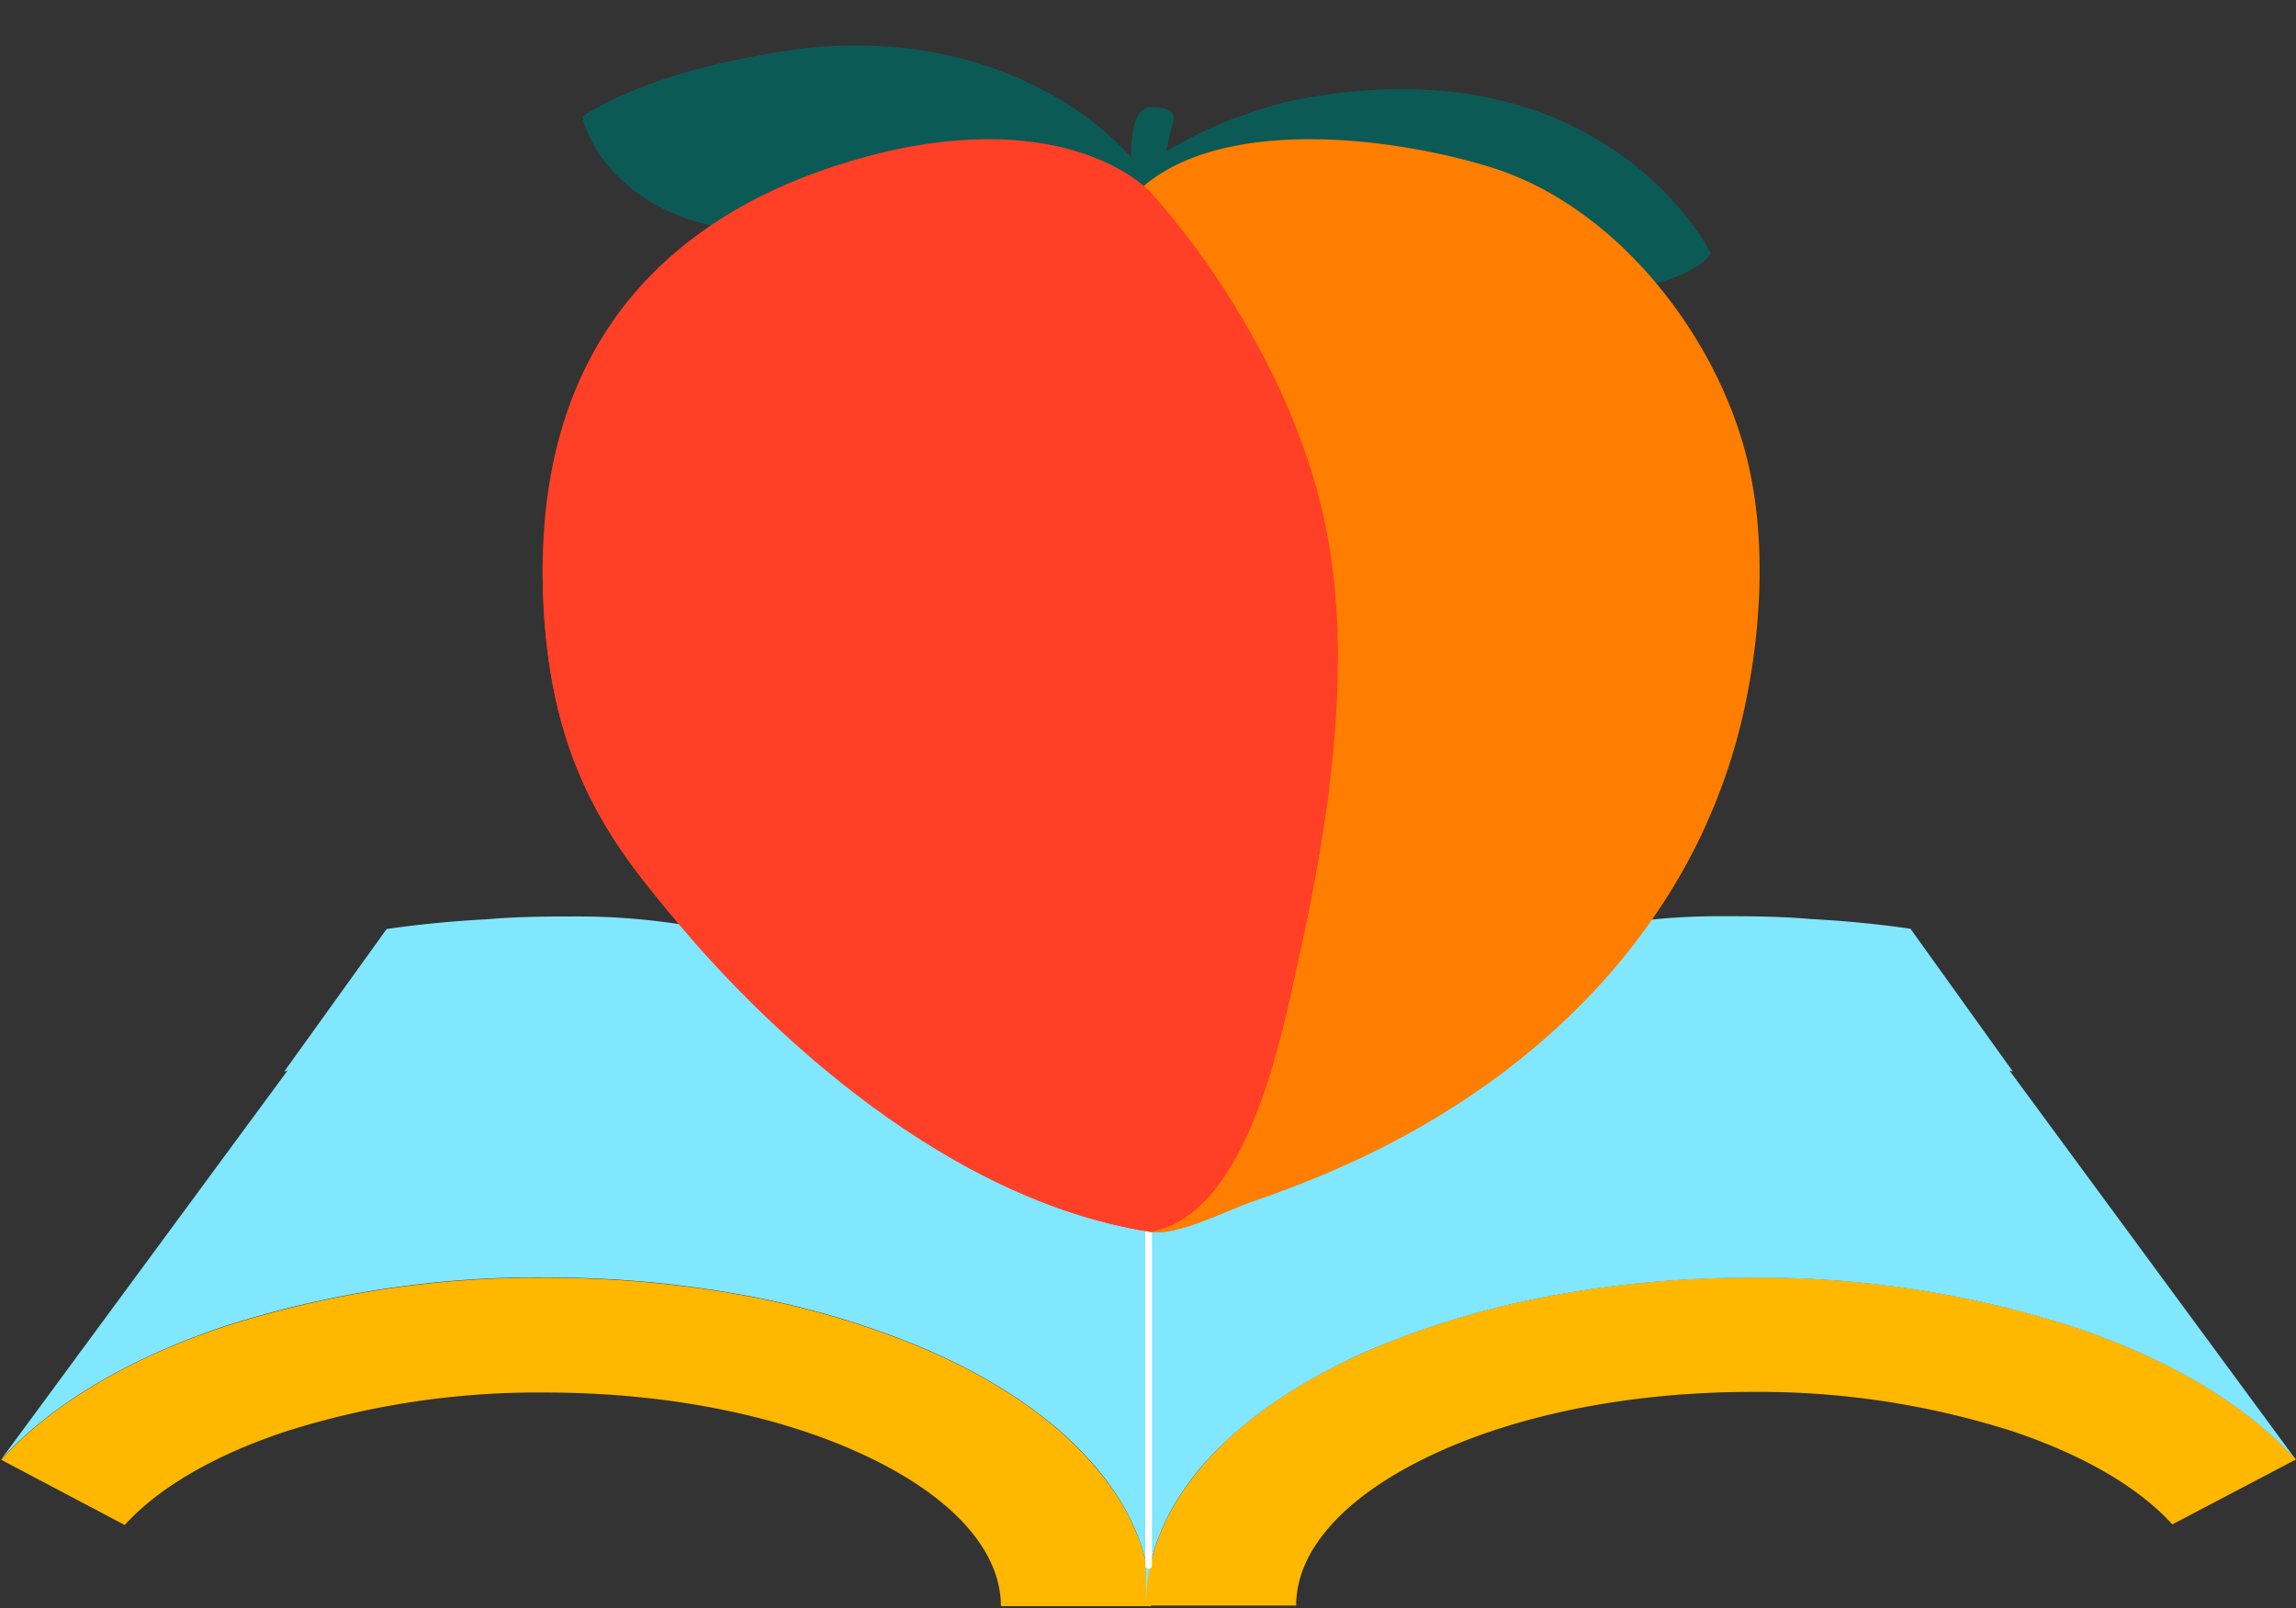 <svg id="el_Bvv1YHi4L" data-name="图层 1" xmlns="http://www.w3.org/2000/svg" xmlns:xlink="http://www.w3.org/1999/xlink" viewBox="0 0 344 241"><rect x="0" y="0" width="344" height="241" fill="#333333" stroke="none"/><style>@-webkit-keyframes kf_el_xEfGaimK6S_an_st14ZbybQ{0%{-webkit-transform: translate(183.758px, 97.438px) translate(-183.758px, -97.438px) translate(0px, 6px);transform: translate(183.758px, 97.438px) translate(-183.758px, -97.438px) translate(0px, 6px);}16.67%{-webkit-transform: translate(183.758px, 97.438px) translate(-183.758px, -97.438px) translate(0px, 0px);transform: translate(183.758px, 97.438px) translate(-183.758px, -97.438px) translate(0px, 0px);}30%{-webkit-transform: translate(183.758px, 97.438px) translate(-183.758px, -97.438px) translate(0px, 4px);transform: translate(183.758px, 97.438px) translate(-183.758px, -97.438px) translate(0px, 4px);}43.33%{-webkit-transform: translate(183.758px, 97.438px) translate(-183.758px, -97.438px) translate(0px, 6px);transform: translate(183.758px, 97.438px) translate(-183.758px, -97.438px) translate(0px, 6px);}56.67%{-webkit-transform: translate(183.758px, 97.438px) translate(-183.758px, -97.438px) translate(0px, 0px);transform: translate(183.758px, 97.438px) translate(-183.758px, -97.438px) translate(0px, 0px);}100%{-webkit-transform: translate(183.758px, 97.438px) translate(-183.758px, -97.438px) translate(0px, 0px);transform: translate(183.758px, 97.438px) translate(-183.758px, -97.438px) translate(0px, 0px);}}@keyframes kf_el_xEfGaimK6S_an_st14ZbybQ{0%{-webkit-transform: translate(183.758px, 97.438px) translate(-183.758px, -97.438px) translate(0px, 6px);transform: translate(183.758px, 97.438px) translate(-183.758px, -97.438px) translate(0px, 6px);}16.67%{-webkit-transform: translate(183.758px, 97.438px) translate(-183.758px, -97.438px) translate(0px, 0px);transform: translate(183.758px, 97.438px) translate(-183.758px, -97.438px) translate(0px, 0px);}30%{-webkit-transform: translate(183.758px, 97.438px) translate(-183.758px, -97.438px) translate(0px, 4px);transform: translate(183.758px, 97.438px) translate(-183.758px, -97.438px) translate(0px, 4px);}43.33%{-webkit-transform: translate(183.758px, 97.438px) translate(-183.758px, -97.438px) translate(0px, 6px);transform: translate(183.758px, 97.438px) translate(-183.758px, -97.438px) translate(0px, 6px);}56.67%{-webkit-transform: translate(183.758px, 97.438px) translate(-183.758px, -97.438px) translate(0px, 0px);transform: translate(183.758px, 97.438px) translate(-183.758px, -97.438px) translate(0px, 0px);}100%{-webkit-transform: translate(183.758px, 97.438px) translate(-183.758px, -97.438px) translate(0px, 0px);transform: translate(183.758px, 97.438px) translate(-183.758px, -97.438px) translate(0px, 0px);}}@-webkit-keyframes kf_el_xEfGaimK6S_an_aAz9snrQ0{0%{-webkit-transform: translate(183.758px, 97.438px) rotate(0deg) translate(-183.758px, -97.438px);transform: translate(183.758px, 97.438px) rotate(0deg) translate(-183.758px, -97.438px);}16.67%{-webkit-transform: translate(183.758px, 97.438px) rotate(-8deg) translate(-183.758px, -97.438px);transform: translate(183.758px, 97.438px) rotate(-8deg) translate(-183.758px, -97.438px);}30%{-webkit-transform: translate(183.758px, 97.438px) rotate(3deg) translate(-183.758px, -97.438px);transform: translate(183.758px, 97.438px) rotate(3deg) translate(-183.758px, -97.438px);}43.33%{-webkit-transform: translate(183.758px, 97.438px) rotate(-8deg) translate(-183.758px, -97.438px);transform: translate(183.758px, 97.438px) rotate(-8deg) translate(-183.758px, -97.438px);}56.67%{-webkit-transform: translate(183.758px, 97.438px) rotate(0deg) translate(-183.758px, -97.438px);transform: translate(183.758px, 97.438px) rotate(0deg) translate(-183.758px, -97.438px);}100%{-webkit-transform: translate(183.758px, 97.438px) rotate(0deg) translate(-183.758px, -97.438px);transform: translate(183.758px, 97.438px) rotate(0deg) translate(-183.758px, -97.438px);}}@keyframes kf_el_xEfGaimK6S_an_aAz9snrQ0{0%{-webkit-transform: translate(183.758px, 97.438px) rotate(0deg) translate(-183.758px, -97.438px);transform: translate(183.758px, 97.438px) rotate(0deg) translate(-183.758px, -97.438px);}16.67%{-webkit-transform: translate(183.758px, 97.438px) rotate(-8deg) translate(-183.758px, -97.438px);transform: translate(183.758px, 97.438px) rotate(-8deg) translate(-183.758px, -97.438px);}30%{-webkit-transform: translate(183.758px, 97.438px) rotate(3deg) translate(-183.758px, -97.438px);transform: translate(183.758px, 97.438px) rotate(3deg) translate(-183.758px, -97.438px);}43.33%{-webkit-transform: translate(183.758px, 97.438px) rotate(-8deg) translate(-183.758px, -97.438px);transform: translate(183.758px, 97.438px) rotate(-8deg) translate(-183.758px, -97.438px);}56.67%{-webkit-transform: translate(183.758px, 97.438px) rotate(0deg) translate(-183.758px, -97.438px);transform: translate(183.758px, 97.438px) rotate(0deg) translate(-183.758px, -97.438px);}100%{-webkit-transform: translate(183.758px, 97.438px) rotate(0deg) translate(-183.758px, -97.438px);transform: translate(183.758px, 97.438px) rotate(0deg) translate(-183.758px, -97.438px);}}#el_Bvv1YHi4L *{-webkit-animation-duration: 1s;animation-duration: 1s;-webkit-animation-iteration-count: infinite;animation-iteration-count: infinite;-webkit-animation-timing-function: cubic-bezier(0, 0, 1, 1);animation-timing-function: cubic-bezier(0, 0, 1, 1);}#el_4vXJGYqIEl{fill: none;}#el_sAyHAqQXfN{fill: none;}#el_IVDJ10CggU{fill: none;}#el_EX0LFIVIkO{fill: none;}#el_oiwSgm-Bsq{fill: none;}#el_qPUHrv40DA{fill: none;}#el_wduJ9O3PfV{fill: #ffb700;}#el_hE6dY8tsF0{fill: #80e7ff;}#el_DSITF1gwpA{fill: #ffb700;}#el_05oQwPuVy1{fill: #80e7ff;}#el_WuclpJvvqp{fill: #fff;}#el_w6fOj-ZXFH{fill: #0c5a56;}#el_p1vYQYgift{fill: #0c5a56;}#el_hLyOGfzDui1{fill: #0c5a56;}#el_pl1wxy3-n-4{fill: #ff7e00;}#el_30WWJSvVs7I{-webkit-clip-path: url(#clip-path);clip-path: url(#clip-path);}#el_yT05JdIlWMw{fill: #ff7e00;}#el_bjLSwSsh4wk{fill: #ff4027;}#el_zXMEUgzpd3b{-webkit-clip-path: url(#clip-path-2);clip-path: url(#clip-path-2);}#el_jlsEZ3sGLTt{fill: #ff4027;}#el_xEfGaimK6S_an_aAz9snrQ0{-webkit-animation-fill-mode: backwards;animation-fill-mode: backwards;-webkit-transform: translate(183.758px, 97.438px) rotate(0deg) translate(-183.758px, -97.438px);transform: translate(183.758px, 97.438px) rotate(0deg) translate(-183.758px, -97.438px);-webkit-animation-name: kf_el_xEfGaimK6S_an_aAz9snrQ0;animation-name: kf_el_xEfGaimK6S_an_aAz9snrQ0;-webkit-animation-timing-function: cubic-bezier(0, 0, 1, 1);animation-timing-function: cubic-bezier(0, 0, 1, 1);}#el_xEfGaimK6S_an_st14ZbybQ{-webkit-animation-fill-mode: backwards;animation-fill-mode: backwards;-webkit-transform: translate(183.758px, 97.438px) translate(-183.758px, -97.438px) translate(0px, 6px);transform: translate(183.758px, 97.438px) translate(-183.758px, -97.438px) translate(0px, 6px);-webkit-animation-name: kf_el_xEfGaimK6S_an_st14ZbybQ;animation-name: kf_el_xEfGaimK6S_an_st14ZbybQ;-webkit-animation-timing-function: cubic-bezier(0.42, 0, 0.58, 1);animation-timing-function: cubic-bezier(0.42, 0, 0.58, 1);}</style><defs><clipPath id="clip-path"><path class="cls-1" d="M171.51,21.75c-3.09,2.57-5.31,6.09-7.31,10.76-6,14-7.21,30.06-7.87,45.1a313.94,313.94,0,0,0,2.47,55.92c1.7,12.58,3.44,28.51,11,39.19,1.46,2.06-.12,5.34,2.49,5.85,3.82.75,11.77-3.32,15.46-4.59,4.62-1.59,9.18-3.36,13.64-5.36C231.85,155,256.1,130.32,262,96.78c2.07-11.7,2.46-24.85-.89-36.31-5.17-17.69-19.65-35.79-37.76-41.4a96.24,96.24,0,0,0-27.16-4.21c-9.44,0-18.6,1.81-24.71,6.89"/></clipPath><clipPath id="clip-path-2"><path class="cls-1" d="M134.07,16.42C109.93,21.8,81,37.29,81.3,80.19c.26,28.05,10.48,40.42,20.35,52.19s37.42,41,70.68,46.19c14.66-2.55,19.74-29.65,22.25-41,4.7-21.26,8.62-46.23,3.38-67.69-6.6-27-25.63-47.13-25.63-47.13s-7.13-7.89-24.25-7.89a67.35,67.35,0,0,0-14,1.57"/></clipPath></defs><title>offer-them-info-on-anal-play</title><g id="el_1EOAtOy9Wy"><path d="M110.27,193.94a130.59,130.59,0,0,1,24.51,6.79A130.59,130.59,0,0,0,110.27,193.94Z" id="el_4vXJGYqIEl"/><path d="M251.46,191.8c-1.72.11-3.43.26-5.12.42C248,192.06,249.74,191.91,251.46,191.8Z" id="el_sAyHAqQXfN"/><path d="M101.61,192.64c2.07.25,4.11.54,6.14.87C105.72,193.18,103.68,192.89,101.61,192.64Z" id="el_IVDJ10CggU"/><path d="M92.71,191.8c1.71.11,3.42.26,5.12.42C96.13,192.06,94.42,191.91,92.71,191.8Z" id="el_EX0LFIVIkO"/><path d="M233.89,193.94a130.49,130.49,0,0,0-24.5,6.79A130.49,130.49,0,0,1,233.89,193.94Z" id="el_oiwSgm-Bsq"/><path d="M242.56,192.64q-3.1.38-6.14.87Q239.45,193,242.56,192.64Z" id="el_qPUHrv40DA"/><path d="M144.16,204.76a97.73,97.73,0,0,0-9-4,130.27,130.27,0,0,0-24.5-6.79c-.84-.15-1.68-.3-2.53-.43q-3-.49-6.14-.87c-1.25-.16-2.51-.29-3.78-.42-1.69-.16-3.4-.31-5.12-.42-3.76-.25-7.58-.38-11.43-.38a153.88,153.88,0,0,0-47.89,7.28c-14.49,4.82-26.11,11.73-33.59,20l18.51,9.77c5.1-5.62,13.43-10.46,24.08-14a124.85,124.85,0,0,1,38.89-5.85c19,0,36.8,3.71,50,10.44,11.8,6,18.3,13.69,18.3,21.57h22.52c0-7.13-2.69-14-8-20.39C159.61,214.36,152.78,209.16,144.16,204.76Z" id="el_wduJ9O3PfV"/><path d="M172.46,189.56a28,28,0,0,0-.16-2.9h.16c0-7.13-2.69-14-8-20.39-4.85-5.85-11.68-11.05-20.3-15.45-10.73-5.48-23.63-9.39-37.64-11.5a99.69,99.69,0,0,0-20.21-2c-3.8,0-8.65,0-13.51.43-5,.26-10,.75-14.87,1.45L42.57,160.57l.19-.07.33-.1L.17,218.68c7.48-8.25,19.1-15.16,33.59-20a153.88,153.88,0,0,1,47.89-7.28h0c3.85,0,7.67.13,11.43.38,1.72.11,3.43.26,5.12.42,1.27.13,2.53.26,3.78.42q3.1.38,6.14.87c.85.13,1.69.28,2.53.43a130.27,130.27,0,0,1,24.5,6.79,97.73,97.73,0,0,1,9,4c8.62,4.4,15.45,9.6,20.3,15.45,5.31,6.4,8,13.26,8,20.39h0Z" id="el_hE6dY8tsF0"/><path d="M310.4,198.7a153.77,153.77,0,0,0-47.88-7.28q-5.79,0-11.44.38c-1.71.11-3.42.26-5.12.42-1.26.13-2.52.26-3.78.42-2.07.25-4.11.54-6.14.87-.84.13-1.69.28-2.52.43A130.59,130.59,0,0,0,209,200.73c-3.14,1.23-6.15,2.57-9,4-8.63,4.4-15.46,9.6-20.31,15.45-5.3,6.4-8,13.26-8,20.39h22.51c0-7.88,6.5-15.54,18.3-21.57,13.2-6.73,30.95-10.44,50-10.44a124.78,124.78,0,0,1,38.88,5.85c10.66,3.55,19,8.39,24.09,14L344,218.68C336.52,210.43,324.9,203.52,310.4,198.7Z" id="el_DSITF1gwpA"/><path d="M200,204.76c2.85-1.46,5.86-2.8,9-4a130.59,130.59,0,0,1,24.51-6.79c.83-.15,1.68-.3,2.52-.43,2-.33,4.07-.62,6.14-.87,1.26-.16,2.52-.29,3.78-.42,1.7-.16,3.41-.31,5.12-.42q5.66-.37,11.44-.38h0a153.77,153.77,0,0,1,47.88,7.28c14.5,4.82,26.12,11.73,33.6,20L301.07,160.4l.33.1.19.07-15.35-21.41c-4.86-.7-9.83-1.19-14.87-1.45-4.86-.43-9.71-.43-13.52-.43a99.76,99.76,0,0,0-20.21,2c-14,2.11-26.9,6-37.63,11.5-8.63,4.4-15.46,9.6-20.31,15.45-5.3,6.4-8,13.26-8,20.39h.15a28,28,0,0,0-.15,2.9v51h0c0-7.13,2.69-14,8-20.39C184.55,214.36,191.38,209.16,200,204.76Z" id="el_05oQwPuVy1"/></g><path d="M172.08,235.05a.49.49,0,0,1-.49-.49V168a.5.5,0,0,1,1,0v66.61A.49.49,0,0,1,172.08,235.05Z" id="el_WuclpJvvqp"/><g id="el_xEfGaimK6S_an_st14ZbybQ" data-animator-group="true" data-animator-type="0"><g id="el_xEfGaimK6S_an_aAz9snrQ0" data-animator-group="true" data-animator-type="1"><g id="el_xEfGaimK6S"><path d="M169.51,17.63S153.82-2,121.25,1.15c-24.23,3-34,10.33-34,10.33S89.87,25,109.14,28.36s63.19-5.62,63.19-5.62Z" id="el_w6fOj-ZXFH"/><path d="M256.31,31.93S240.22-.84,192.55,9.29c-16.88,4.57-22.84,11.32-22.84,11.32s-3.37,23,44.49,21.45c28-3.18,39.72-6,42.11-10.13" id="el_p1vYQYgift"/><path d="M169.71,20.61s-1.32-10.33,2.62-10.53,3.54,1.79,3.54,1.79-1.79,6.16-1.39,8.74-4.57,3-4.77,0" id="el_hLyOGfzDui1"/><path d="M171.51,21.75c12.46-10.36,37.61-7.11,51.87-2.68,18.11,5.61,32.59,23.71,37.76,41.4,3.35,11.46,3,24.61.89,36.31-5.93,33.54-30.18,58.25-60.6,71.84-4.46,2-9,3.77-13.64,5.36-3.69,1.27-11.64,5.34-15.46,4.59-2.61-.51-1-3.79-2.49-5.85-7.6-10.68-9.34-26.61-11-39.19a313.94,313.94,0,0,1-2.47-55.92c.66-15,1.88-31.1,7.87-45.1,2-4.67,4.22-8.19,7.31-10.76" id="el_pl1wxy3-n-4"/><g id="el_30WWJSvVs7I"><path d="M152.25,65.68s33.94,54.09,77.78,55.89,55.23-31.9,39.4-69.58c-14.36-34.18,33.43,7.32,25.17,38.09s5.83,96.85-74,95.21-83.26-32.56-83.26-32.56Z" id="el_yT05JdIlWMw"/></g><path d="M172.33,22.74s-10.94-12.11-38.26-6.32C109.93,21.8,81,37.29,81.3,80.19c.26,28.05,10.48,40.42,20.35,52.19s37.42,41,70.68,46.19c14.66-2.55,19.74-29.65,22.25-41,4.7-21.26,8.62-46.23,3.38-67.69-6.6-27-25.63-47.13-25.63-47.13" id="el_bjLSwSsh4wk"/><g id="el_zXMEUgzpd3b"><path d="M199.17,111.83s-14.91,31-55.69,23.61C104.34,128.38,76,111,80.31,45.61,82.5,12.67,64.07,150.17,76,161.26s93.7,32.81,93.7,32.81l36.6-27.72Z" id="el_jlsEZ3sGLTt"/></g></g></g></g></svg>